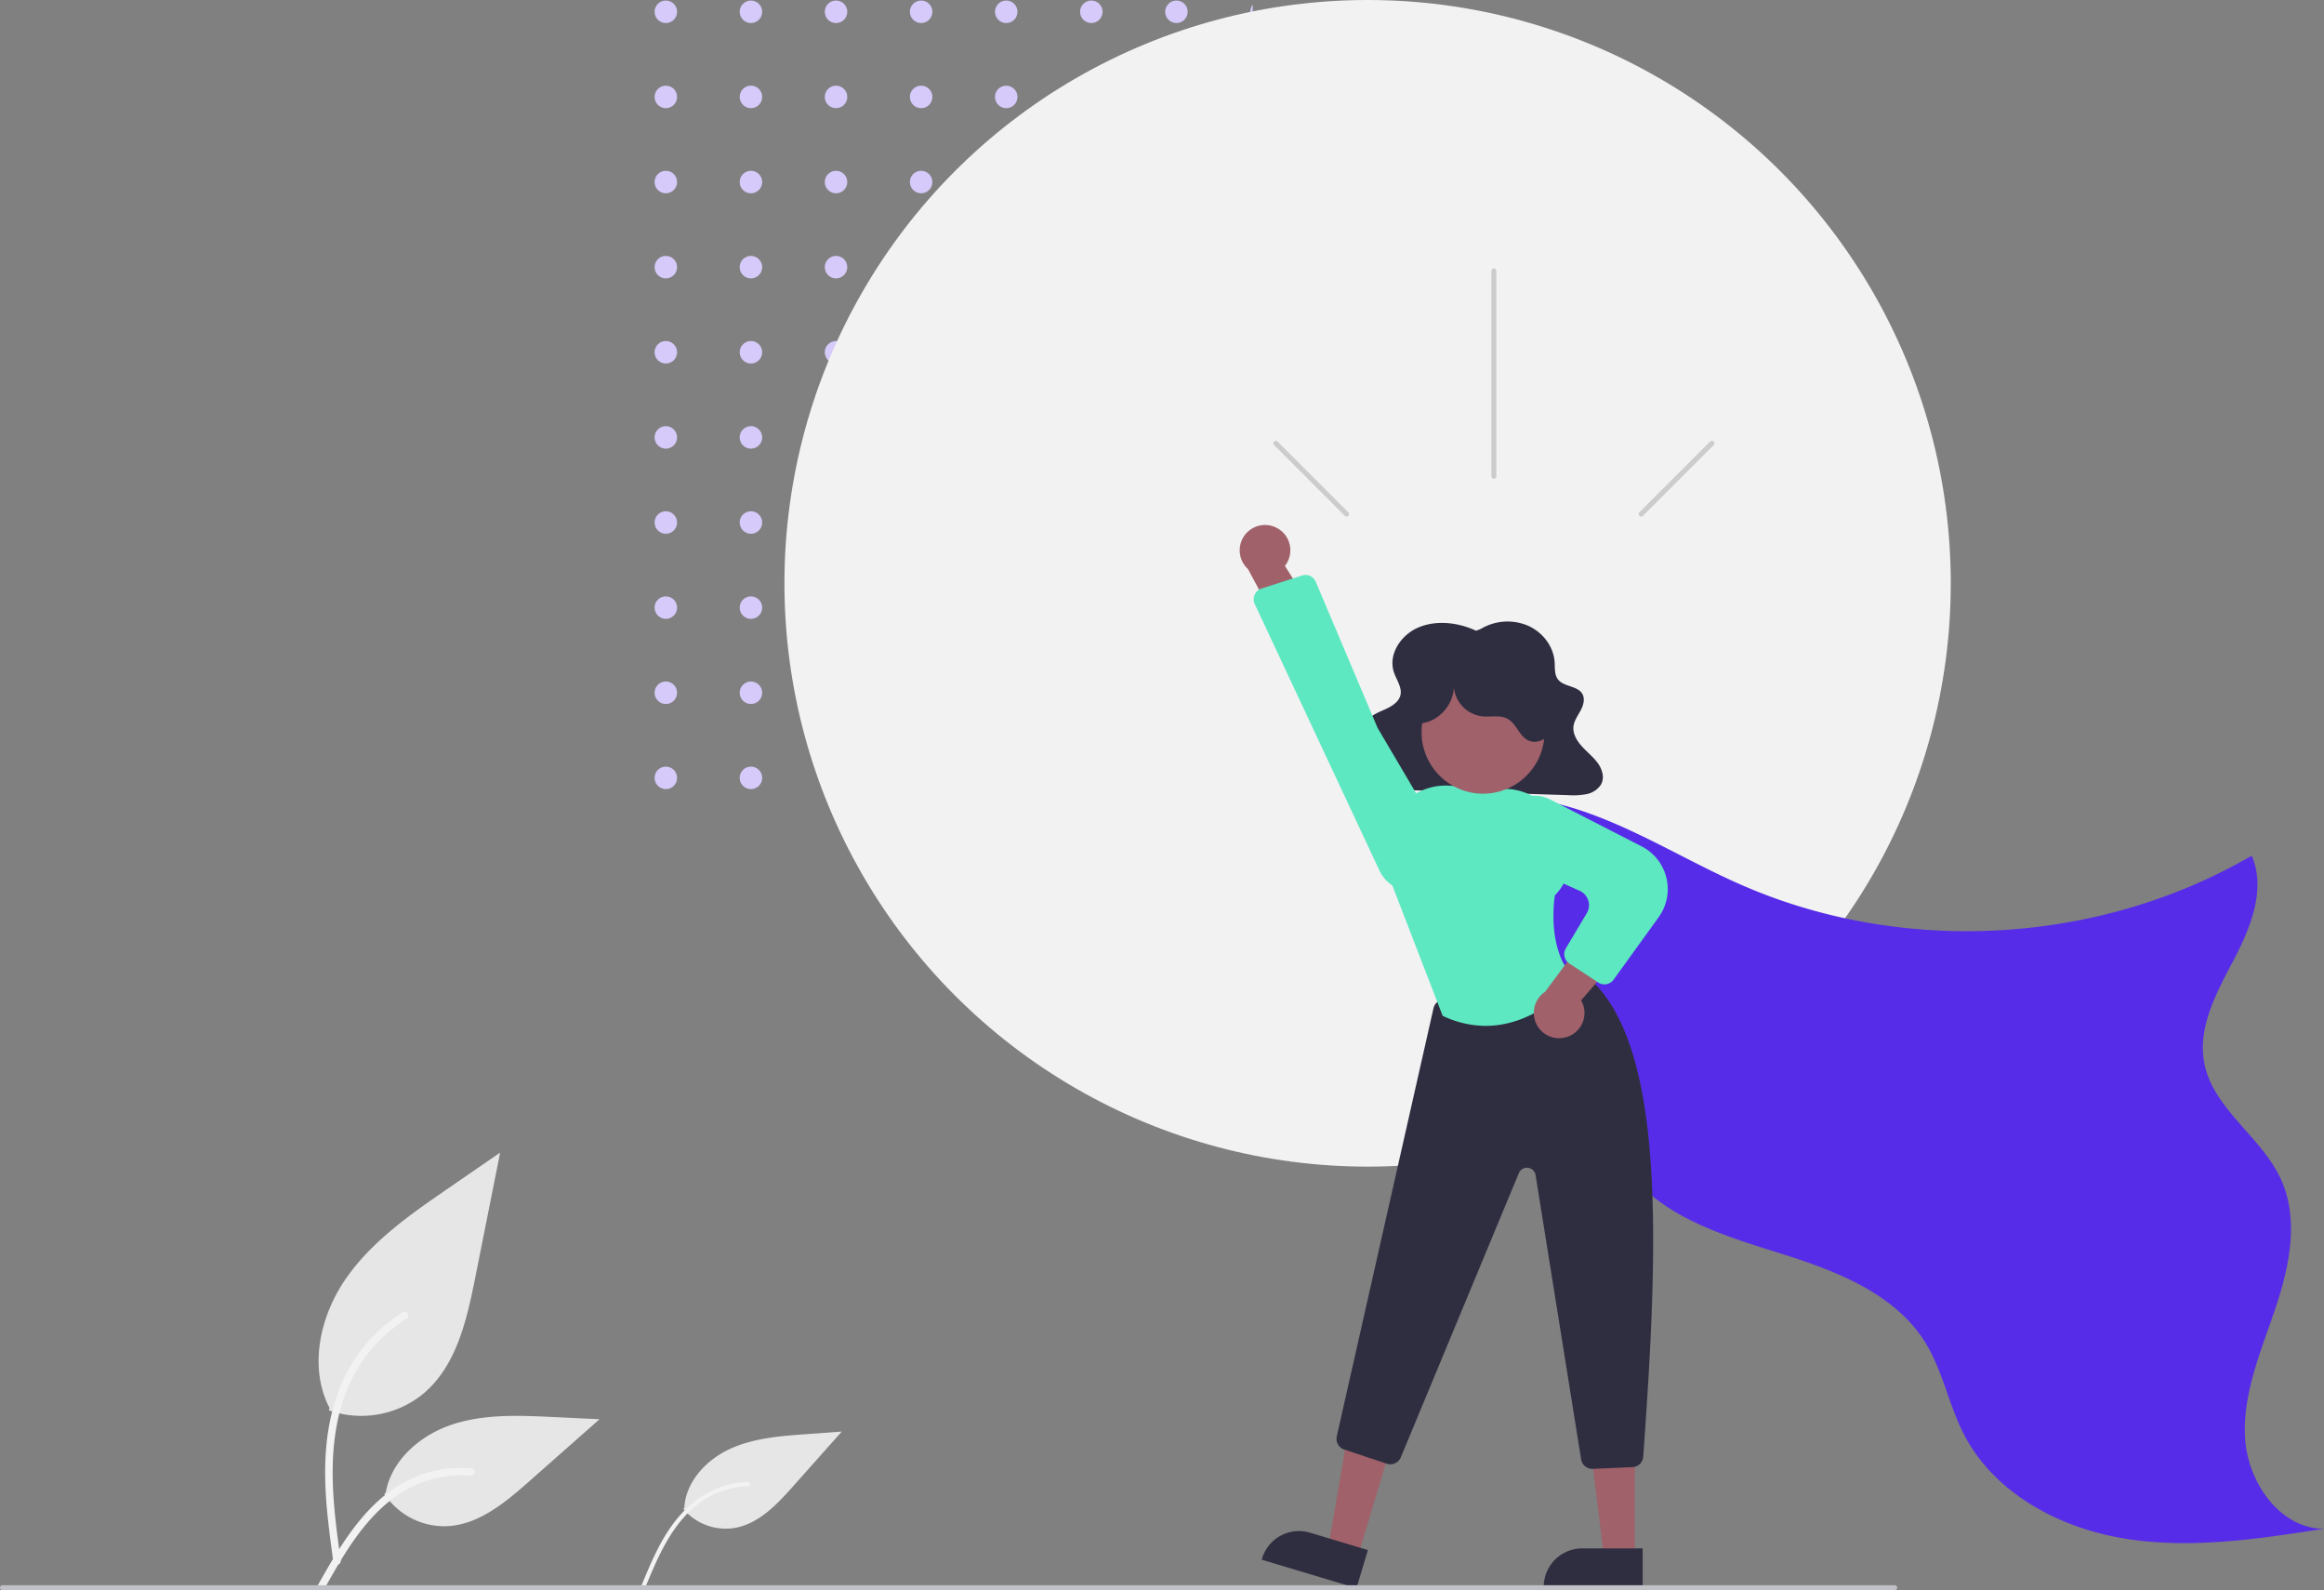 <?xml version="1.0" encoding="utf-8"?>
<svg xmlns="http://www.w3.org/2000/svg" xmlns:xlink="http://www.w3.org/1999/xlink" width="928.526" height="635.212" viewBox="0 0 928.526 635.212">
  <rect x="0" y="0" width="928.526" height="635.212" fill="#808080" stroke="none"/>
  <defs>
    <clipPath id="clip-path">
      <rect width="239" height="316" fill="none"/>
    </clipPath>
  </defs>
  <g id="performance_superhero" transform="translate(0)">
    <g id="Pattern_Dot_Violet" data-name="Pattern Dot Violet" transform="translate(261.526 0.212)">
      <g id="Grille_de_répétition_40" data-name="Grille de répétition 40" clip-path="url(#clip-path)">
        <g transform="translate(-655 -193)">
          <circle id="Ellipse_8" data-name="Ellipse 8" cx="4.5" cy="4.5" r="4.5" transform="translate(655 193)" fill="#d5caf9"/>
        </g>
        <g transform="translate(-621 -193)">
          <circle id="Ellipse_8-2" data-name="Ellipse 8" cx="4.5" cy="4.5" r="4.5" transform="translate(655 193)" fill="#d5caf9"/>
        </g>
        <g transform="translate(-587 -193)">
          <circle id="Ellipse_8-3" data-name="Ellipse 8" cx="4.5" cy="4.5" r="4.5" transform="translate(655 193)" fill="#d5caf9"/>
        </g>
        <g transform="translate(-553 -193)">
          <circle id="Ellipse_8-4" data-name="Ellipse 8" cx="4.5" cy="4.5" r="4.5" transform="translate(655 193)" fill="#d5caf9"/>
        </g>
        <g transform="translate(-519 -193)">
          <circle id="Ellipse_8-5" data-name="Ellipse 8" cx="4.5" cy="4.5" r="4.5" transform="translate(655 193)" fill="#d5caf9"/>
        </g>
        <g transform="translate(-485 -193)">
          <circle id="Ellipse_8-6" data-name="Ellipse 8" cx="4.5" cy="4.5" r="4.5" transform="translate(655 193)" fill="#d5caf9"/>
        </g>
        <g transform="translate(-451 -193)">
          <circle id="Ellipse_8-7" data-name="Ellipse 8" cx="4.5" cy="4.5" r="4.5" transform="translate(655 193)" fill="#d5caf9"/>
        </g>
        <g transform="translate(-417 -193)">
          <circle id="Ellipse_8-8" data-name="Ellipse 8" cx="4.5" cy="4.5" r="4.5" transform="translate(655 193)" fill="#d5caf9"/>
        </g>
        <g transform="translate(-655 -159)">
          <circle id="Ellipse_8-9" data-name="Ellipse 8" cx="4.5" cy="4.5" r="4.5" transform="translate(655 193)" fill="#d5caf9"/>
        </g>
        <g transform="translate(-621 -159)">
          <circle id="Ellipse_8-10" data-name="Ellipse 8" cx="4.5" cy="4.5" r="4.5" transform="translate(655 193)" fill="#d5caf9"/>
        </g>
        <g transform="translate(-587 -159)">
          <circle id="Ellipse_8-11" data-name="Ellipse 8" cx="4.5" cy="4.5" r="4.5" transform="translate(655 193)" fill="#d5caf9"/>
        </g>
        <g transform="translate(-553 -159)">
          <circle id="Ellipse_8-12" data-name="Ellipse 8" cx="4.5" cy="4.5" r="4.5" transform="translate(655 193)" fill="#d5caf9"/>
        </g>
        <g transform="translate(-519 -159)">
          <circle id="Ellipse_8-13" data-name="Ellipse 8" cx="4.5" cy="4.5" r="4.5" transform="translate(655 193)" fill="#d5caf9"/>
        </g>
        <g transform="translate(-485 -159)">
          <circle id="Ellipse_8-14" data-name="Ellipse 8" cx="4.5" cy="4.5" r="4.5" transform="translate(655 193)" fill="#d5caf9"/>
        </g>
        <g transform="translate(-451 -159)">
          <circle id="Ellipse_8-15" data-name="Ellipse 8" cx="4.5" cy="4.5" r="4.5" transform="translate(655 193)" fill="#d5caf9"/>
        </g>
        <g transform="translate(-417 -159)">
          <circle id="Ellipse_8-16" data-name="Ellipse 8" cx="4.5" cy="4.5" r="4.5" transform="translate(655 193)" fill="#d5caf9"/>
        </g>
        <g transform="translate(-655 -125)">
          <circle id="Ellipse_8-17" data-name="Ellipse 8" cx="4.5" cy="4.5" r="4.5" transform="translate(655 193)" fill="#d5caf9"/>
        </g>
        <g transform="translate(-621 -125)">
          <circle id="Ellipse_8-18" data-name="Ellipse 8" cx="4.5" cy="4.5" r="4.5" transform="translate(655 193)" fill="#d5caf9"/>
        </g>
        <g transform="translate(-587 -125)">
          <circle id="Ellipse_8-19" data-name="Ellipse 8" cx="4.5" cy="4.5" r="4.5" transform="translate(655 193)" fill="#d5caf9"/>
        </g>
        <g transform="translate(-553 -125)">
          <circle id="Ellipse_8-20" data-name="Ellipse 8" cx="4.5" cy="4.5" r="4.5" transform="translate(655 193)" fill="#d5caf9"/>
        </g>
        <g transform="translate(-519 -125)">
          <circle id="Ellipse_8-21" data-name="Ellipse 8" cx="4.5" cy="4.5" r="4.5" transform="translate(655 193)" fill="#d5caf9"/>
        </g>
        <g transform="translate(-485 -125)">
          <circle id="Ellipse_8-22" data-name="Ellipse 8" cx="4.5" cy="4.5" r="4.5" transform="translate(655 193)" fill="#d5caf9"/>
        </g>
        <g transform="translate(-451 -125)">
          <circle id="Ellipse_8-23" data-name="Ellipse 8" cx="4.5" cy="4.5" r="4.5" transform="translate(655 193)" fill="#d5caf9"/>
        </g>
        <g transform="translate(-417 -125)">
          <circle id="Ellipse_8-24" data-name="Ellipse 8" cx="4.5" cy="4.5" r="4.5" transform="translate(655 193)" fill="#d5caf9"/>
        </g>
        <g transform="translate(-655 -91)">
          <circle id="Ellipse_8-25" data-name="Ellipse 8" cx="4.5" cy="4.5" r="4.5" transform="translate(655 193)" fill="#d5caf9"/>
        </g>
        <g transform="translate(-621 -91)">
          <circle id="Ellipse_8-26" data-name="Ellipse 8" cx="4.5" cy="4.5" r="4.5" transform="translate(655 193)" fill="#d5caf9"/>
        </g>
        <g transform="translate(-587 -91)">
          <circle id="Ellipse_8-27" data-name="Ellipse 8" cx="4.5" cy="4.5" r="4.5" transform="translate(655 193)" fill="#d5caf9"/>
        </g>
        <g transform="translate(-553 -91)">
          <circle id="Ellipse_8-28" data-name="Ellipse 8" cx="4.5" cy="4.5" r="4.5" transform="translate(655 193)" fill="#d5caf9"/>
        </g>
        <g transform="translate(-519 -91)">
          <circle id="Ellipse_8-29" data-name="Ellipse 8" cx="4.5" cy="4.5" r="4.5" transform="translate(655 193)" fill="#d5caf9"/>
        </g>
        <g transform="translate(-485 -91)">
          <circle id="Ellipse_8-30" data-name="Ellipse 8" cx="4.5" cy="4.5" r="4.5" transform="translate(655 193)" fill="#d5caf9"/>
        </g>
        <g transform="translate(-451 -91)">
          <circle id="Ellipse_8-31" data-name="Ellipse 8" cx="4.5" cy="4.5" r="4.5" transform="translate(655 193)" fill="#d5caf9"/>
        </g>
        <g transform="translate(-417 -91)">
          <circle id="Ellipse_8-32" data-name="Ellipse 8" cx="4.5" cy="4.5" r="4.5" transform="translate(655 193)" fill="#d5caf9"/>
        </g>
        <g transform="translate(-655 -57)">
          <circle id="Ellipse_8-33" data-name="Ellipse 8" cx="4.5" cy="4.5" r="4.5" transform="translate(655 193)" fill="#d5caf9"/>
        </g>
        <g transform="translate(-621 -57)">
          <circle id="Ellipse_8-34" data-name="Ellipse 8" cx="4.5" cy="4.5" r="4.5" transform="translate(655 193)" fill="#d5caf9"/>
        </g>
        <g transform="translate(-587 -57)">
          <circle id="Ellipse_8-35" data-name="Ellipse 8" cx="4.5" cy="4.5" r="4.5" transform="translate(655 193)" fill="#d5caf9"/>
        </g>
        <g transform="translate(-553 -57)">
          <circle id="Ellipse_8-36" data-name="Ellipse 8" cx="4.5" cy="4.5" r="4.5" transform="translate(655 193)" fill="#d5caf9"/>
        </g>
        <g transform="translate(-519 -57)">
          <circle id="Ellipse_8-37" data-name="Ellipse 8" cx="4.5" cy="4.5" r="4.5" transform="translate(655 193)" fill="#d5caf9"/>
        </g>
        <g transform="translate(-485 -57)">
          <circle id="Ellipse_8-38" data-name="Ellipse 8" cx="4.5" cy="4.5" r="4.5" transform="translate(655 193)" fill="#d5caf9"/>
        </g>
        <g transform="translate(-451 -57)">
          <circle id="Ellipse_8-39" data-name="Ellipse 8" cx="4.5" cy="4.5" r="4.5" transform="translate(655 193)" fill="#d5caf9"/>
        </g>
        <g transform="translate(-417 -57)">
          <circle id="Ellipse_8-40" data-name="Ellipse 8" cx="4.5" cy="4.5" r="4.5" transform="translate(655 193)" fill="#d5caf9"/>
        </g>
        <g transform="translate(-655 -23)">
          <circle id="Ellipse_8-41" data-name="Ellipse 8" cx="4.5" cy="4.5" r="4.5" transform="translate(655 193)" fill="#d5caf9"/>
        </g>
        <g transform="translate(-621 -23)">
          <circle id="Ellipse_8-42" data-name="Ellipse 8" cx="4.5" cy="4.5" r="4.5" transform="translate(655 193)" fill="#d5caf9"/>
        </g>
        <g transform="translate(-587 -23)">
          <circle id="Ellipse_8-43" data-name="Ellipse 8" cx="4.5" cy="4.5" r="4.5" transform="translate(655 193)" fill="#d5caf9"/>
        </g>
        <g transform="translate(-553 -23)">
          <circle id="Ellipse_8-44" data-name="Ellipse 8" cx="4.5" cy="4.5" r="4.5" transform="translate(655 193)" fill="#d5caf9"/>
        </g>
        <g transform="translate(-519 -23)">
          <circle id="Ellipse_8-45" data-name="Ellipse 8" cx="4.5" cy="4.5" r="4.5" transform="translate(655 193)" fill="#d5caf9"/>
        </g>
        <g transform="translate(-485 -23)">
          <circle id="Ellipse_8-46" data-name="Ellipse 8" cx="4.5" cy="4.5" r="4.5" transform="translate(655 193)" fill="#d5caf9"/>
        </g>
        <g transform="translate(-451 -23)">
          <circle id="Ellipse_8-47" data-name="Ellipse 8" cx="4.5" cy="4.5" r="4.5" transform="translate(655 193)" fill="#d5caf9"/>
        </g>
        <g transform="translate(-417 -23)">
          <circle id="Ellipse_8-48" data-name="Ellipse 8" cx="4.5" cy="4.5" r="4.5" transform="translate(655 193)" fill="#d5caf9"/>
        </g>
        <g transform="translate(-655 11)">
          <circle id="Ellipse_8-49" data-name="Ellipse 8" cx="4.5" cy="4.5" r="4.5" transform="translate(655 193)" fill="#d5caf9"/>
        </g>
        <g transform="translate(-621 11)">
          <circle id="Ellipse_8-50" data-name="Ellipse 8" cx="4.5" cy="4.5" r="4.5" transform="translate(655 193)" fill="#d5caf9"/>
        </g>
        <g transform="translate(-587 11)">
          <circle id="Ellipse_8-51" data-name="Ellipse 8" cx="4.5" cy="4.5" r="4.5" transform="translate(655 193)" fill="#d5caf9"/>
        </g>
        <g transform="translate(-553 11)">
          <circle id="Ellipse_8-52" data-name="Ellipse 8" cx="4.5" cy="4.5" r="4.5" transform="translate(655 193)" fill="#d5caf9"/>
        </g>
        <g transform="translate(-519 11)">
          <circle id="Ellipse_8-53" data-name="Ellipse 8" cx="4.5" cy="4.5" r="4.5" transform="translate(655 193)" fill="#d5caf9"/>
        </g>
        <g transform="translate(-485 11)">
          <circle id="Ellipse_8-54" data-name="Ellipse 8" cx="4.5" cy="4.5" r="4.5" transform="translate(655 193)" fill="#d5caf9"/>
        </g>
        <g transform="translate(-451 11)">
          <circle id="Ellipse_8-55" data-name="Ellipse 8" cx="4.5" cy="4.5" r="4.5" transform="translate(655 193)" fill="#d5caf9"/>
        </g>
        <g transform="translate(-417 11)">
          <circle id="Ellipse_8-56" data-name="Ellipse 8" cx="4.5" cy="4.5" r="4.5" transform="translate(655 193)" fill="#d5caf9"/>
        </g>
        <g transform="translate(-655 45)">
          <circle id="Ellipse_8-57" data-name="Ellipse 8" cx="4.5" cy="4.5" r="4.5" transform="translate(655 193)" fill="#d5caf9"/>
        </g>
        <g transform="translate(-621 45)">
          <circle id="Ellipse_8-58" data-name="Ellipse 8" cx="4.5" cy="4.5" r="4.5" transform="translate(655 193)" fill="#d5caf9"/>
        </g>
        <g transform="translate(-587 45)">
          <circle id="Ellipse_8-59" data-name="Ellipse 8" cx="4.5" cy="4.5" r="4.5" transform="translate(655 193)" fill="#d5caf9"/>
        </g>
        <g transform="translate(-553 45)">
          <circle id="Ellipse_8-60" data-name="Ellipse 8" cx="4.5" cy="4.5" r="4.5" transform="translate(655 193)" fill="#d5caf9"/>
        </g>
        <g transform="translate(-519 45)">
          <circle id="Ellipse_8-61" data-name="Ellipse 8" cx="4.5" cy="4.5" r="4.5" transform="translate(655 193)" fill="#d5caf9"/>
        </g>
        <g transform="translate(-485 45)">
          <circle id="Ellipse_8-62" data-name="Ellipse 8" cx="4.5" cy="4.5" r="4.5" transform="translate(655 193)" fill="#d5caf9"/>
        </g>
        <g transform="translate(-451 45)">
          <circle id="Ellipse_8-63" data-name="Ellipse 8" cx="4.5" cy="4.5" r="4.5" transform="translate(655 193)" fill="#d5caf9"/>
        </g>
        <g transform="translate(-417 45)">
          <circle id="Ellipse_8-64" data-name="Ellipse 8" cx="4.5" cy="4.5" r="4.5" transform="translate(655 193)" fill="#d5caf9"/>
        </g>
        <g transform="translate(-655 79)">
          <circle id="Ellipse_8-65" data-name="Ellipse 8" cx="4.5" cy="4.5" r="4.5" transform="translate(655 193)" fill="#d5caf9"/>
        </g>
        <g transform="translate(-621 79)">
          <circle id="Ellipse_8-66" data-name="Ellipse 8" cx="4.5" cy="4.5" r="4.5" transform="translate(655 193)" fill="#d5caf9"/>
        </g>
        <g transform="translate(-587 79)">
          <circle id="Ellipse_8-67" data-name="Ellipse 8" cx="4.5" cy="4.5" r="4.5" transform="translate(655 193)" fill="#d5caf9"/>
        </g>
        <g transform="translate(-553 79)">
          <circle id="Ellipse_8-68" data-name="Ellipse 8" cx="4.5" cy="4.5" r="4.5" transform="translate(655 193)" fill="#d5caf9"/>
        </g>
        <g transform="translate(-519 79)">
          <circle id="Ellipse_8-69" data-name="Ellipse 8" cx="4.5" cy="4.5" r="4.5" transform="translate(655 193)" fill="#d5caf9"/>
        </g>
        <g transform="translate(-485 79)">
          <circle id="Ellipse_8-70" data-name="Ellipse 8" cx="4.5" cy="4.5" r="4.5" transform="translate(655 193)" fill="#d5caf9"/>
        </g>
        <g transform="translate(-451 79)">
          <circle id="Ellipse_8-71" data-name="Ellipse 8" cx="4.5" cy="4.5" r="4.5" transform="translate(655 193)" fill="#d5caf9"/>
        </g>
        <g transform="translate(-417 79)">
          <circle id="Ellipse_8-72" data-name="Ellipse 8" cx="4.5" cy="4.5" r="4.5" transform="translate(655 193)" fill="#d5caf9"/>
        </g>
        <g transform="translate(-655 113)">
          <circle id="Ellipse_8-73" data-name="Ellipse 8" cx="4.5" cy="4.5" r="4.5" transform="translate(655 193)" fill="#d5caf9"/>
        </g>
        <g transform="translate(-621 113)">
          <circle id="Ellipse_8-74" data-name="Ellipse 8" cx="4.5" cy="4.5" r="4.5" transform="translate(655 193)" fill="#d5caf9"/>
        </g>
        <g transform="translate(-587 113)">
          <circle id="Ellipse_8-75" data-name="Ellipse 8" cx="4.5" cy="4.5" r="4.5" transform="translate(655 193)" fill="#d5caf9"/>
        </g>
        <g transform="translate(-553 113)">
          <circle id="Ellipse_8-76" data-name="Ellipse 8" cx="4.5" cy="4.5" r="4.5" transform="translate(655 193)" fill="#d5caf9"/>
        </g>
        <g transform="translate(-519 113)">
          <circle id="Ellipse_8-77" data-name="Ellipse 8" cx="4.5" cy="4.5" r="4.5" transform="translate(655 193)" fill="#d5caf9"/>
        </g>
        <g transform="translate(-485 113)">
          <circle id="Ellipse_8-78" data-name="Ellipse 8" cx="4.5" cy="4.5" r="4.5" transform="translate(655 193)" fill="#d5caf9"/>
        </g>
        <g transform="translate(-451 113)">
          <circle id="Ellipse_8-79" data-name="Ellipse 8" cx="4.5" cy="4.5" r="4.5" transform="translate(655 193)" fill="#d5caf9"/>
        </g>
        <g transform="translate(-417 113)">
          <circle id="Ellipse_8-80" data-name="Ellipse 8" cx="4.5" cy="4.5" r="4.5" transform="translate(655 193)" fill="#d5caf9"/>
        </g>
      </g>
    </g>
    <circle id="Ellipse_1317" data-name="Ellipse 1317" cx="233" cy="233" r="233" transform="translate(313.409)" fill="#f2f2f2"/>
    <path id="Tracé_10457" data-name="Tracé 10457" d="M267.148,695.739a39.063,39.063,0,0,0,37.721-6.645c13.212-11.089,17.354-29.359,20.725-46.275l9.969-50.036-20.872,14.371c-15.01,10.335-30.357,21-40.75,35.971s-14.929,35.405-6.579,51.6" transform="translate(-135.737 -132.394)" fill="#e6e6e6"/>
    <path id="Tracé_10458" data-name="Tracé 10458" d="M268.932,756.318c-2.112-15.388-4.285-30.972-2.8-46.525,1.316-13.812,5.53-27.3,14.109-38.364a63.82,63.82,0,0,1,16.374-14.838c1.637-1.033,3.144,1.561,1.514,2.59a60.672,60.672,0,0,0-24,28.956c-5.225,13.289-6.064,27.776-5.164,41.893.544,8.537,1.7,17.018,2.861,25.489a1.554,1.554,0,0,1-1.048,1.845,1.509,1.509,0,0,1-1.845-1.048Z" transform="translate(-135.737 -132.394)" fill="#f2f2f2"/>
    <path id="Tracé_10459" data-name="Tracé 10459" d="M408.733,735.124a22.264,22.264,0,0,0,20.462,7.606c9.692-1.644,17-9.432,23.529-16.778l19.325-21.728-14.4,1.051c-10.359.755-20.98,1.575-30.4,5.94s-17.546,13.1-18.109,23.476" transform="translate(-135.737 -132.394)" fill="#e6e6e6"/>
    <path id="Tracé_10460" data-name="Tracé 10460" d="M392.149,765.424c3.4-8.175,6.821-16.464,12.033-23.683,4.628-6.412,10.589-11.83,18-14.8a36.374,36.374,0,0,1,12.328-2.575c1.1-.036,1.1,1.674,0,1.71a34.579,34.579,0,0,0-20.146,7.319c-6.4,5.028-10.988,11.909-14.615,19.109-2.193,4.354-4.071,8.857-5.94,13.357a.886.886,0,0,1-1.047.605.86.86,0,0,1-.605-1.047Z" transform="translate(-135.737 -132.394)" fill="#f2f2f2"/>
    <path id="Tracé_10461" data-name="Tracé 10461" d="M289.28,729.089a28.755,28.755,0,0,0,25.055,12.931c12.683-.6,23.257-9.454,32.775-17.858L375.263,699.3l-18.633-.891c-13.4-.641-27.145-1.239-39.908,2.893s-24.533,14.077-26.867,27.287" transform="translate(-135.737 -132.394)" fill="#e6e6e6"/>
    <path id="Tracé_10462" data-name="Tracé 10462" d="M262.962,765.163c10.168-17.991,21.961-37.986,43.035-44.377a48.023,48.023,0,0,1,18.1-1.869c1.922.166,1.442,3.128-.476,2.963a44.614,44.614,0,0,0-28.887,7.642c-8.145,5.544-14.487,13.252-19.854,21.425-3.288,5.007-6.233,10.226-9.178,15.438-.941,1.666-3.693.463-2.74-1.222Z" transform="translate(-135.737 -132.394)" fill="#f2f2f2"/>
    <path id="Tracé_10463" data-name="Tracé 10463" d="M702.07,458.075c20.217-11.112,45.379-8.882,67.161-1.285s41.522,20.043,62.675,29.249c64.64,28.131,142.548,23.595,203.487-11.848,5.763,13.406-.419,28.74-7.211,41.656s-14.532,26.914-11.736,41.236c3.578,18.327,22.793,29.315,30.579,46.288,7.391,16.112,3.424,35.033-2.246,51.827s-13.028,33.715-12.064,51.415,13.823,36.416,31.549,36.43c-26.269,4.082-53.055,8.166-79.309,3.983s-52.369-18.068-64.558-41.693c-6.093-11.809-8.441-25.386-15.439-36.682-11.918-19.241-34.791-28.289-56.372-35.108s-44.676-13.388-59.871-30.162c-14.478-15.982-19.063-38.246-26.734-58.4a186.536,186.536,0,0,0-64.588-84.23" transform="translate(-135.737 -132.394)" fill="#572ce8"/>
    <path id="Tracé_10464" data-name="Tracé 10464" d="M725.495,374.338c-7.1-3.3-15.81-4.384-23.032-1.316s-12.144,10.931-9.809,17.891c1.059,3.155,3.47,6.258,2.531,9.445-.723,2.453-3.245,4.072-5.723,5.224s-5.187,2.12-6.978,4.062-2.165,5.285.073,6.791c.737.5,1.659.732,2.374,1.254a3.772,3.772,0,0,1,1.164,4.222,8.893,8.893,0,0,1-2.851,3.751c-2.541,2.191-5.9,4.7-5.109,7.809a5.478,5.478,0,0,0,3.7,3.458,18.368,18.368,0,0,0,5.427.716l74.966,2.362a28.421,28.421,0,0,0,7.4-.413,8.762,8.762,0,0,0,5.813-3.9c1.436-2.657.493-5.931-1.28-8.412s-4.282-4.439-6.355-6.717-3.769-5.123-3.4-8.067c.293-2.357,1.847-4.395,2.963-6.537s1.764-4.818.319-6.789c-2.037-2.777-6.927-2.526-9.243-5.113-1.748-1.953-1.41-4.763-1.584-7.281-.418-6.057-4.611-11.776-10.58-14.433a20.831,20.831,0,0,0-18.953,1.291Z" transform="translate(-135.737 -122.394)" fill="#2f2e41"/>
    <path id="Tracé_10465" data-name="Tracé 10465" d="M542.385,622.1l-11.741-3.528,8.019-46.967,17.329,5.207Z" fill="#a0616a"/>
    <path id="Tracé_10466" data-name="Tracé 10466" d="M677.7,766.774,639.838,755.4l.144-.479a15.386,15.386,0,0,1,19.163-10.309h0l23.123,6.947Z" transform="translate(-135.737 -132.394)" fill="#2f2e41"/>
    <path id="Tracé_10467" data-name="Tracé 10467" d="M653.182,622.5h-12.26l-5.832-47.288h18.094Z" fill="#a0616a"/>
    <path id="Tracé_10468" data-name="Tracé 10468" d="M792.045,766.774H752.514v-.5A15.386,15.386,0,0,1,767.9,750.886h24.145Z" transform="translate(-135.737 -132.394)" fill="#2f2e41"/>
    <path id="Tracé_10469" data-name="Tracé 10469" d="M771.9,719.123a4.5,4.5,0,0,1-4.441-3.788l-18.2-113.554a3.5,3.5,0,0,0-6.688-.789L695.406,714.528a4.516,4.516,0,0,1-5.579,2.544l-17.034-5.679a4.485,4.485,0,0,1-2.966-5.261l38.649-171.021a4.525,4.525,0,0,1,3.372-3.392l51.832-12.032a4.562,4.562,0,0,1,3.708.77c34.13,24.8,31.247,105.821,24.886,193.8a4.5,4.5,0,0,1-4.294,4.174l-15.882.691C772.032,719.122,771.966,719.123,771.9,719.123Z" transform="translate(-135.737 -132.394)" fill="#2f2e41"/>
    <path id="Tracé_10470" data-name="Tracé 10470" d="M729.329,542.162a39.9,39.9,0,0,1-17.024-3.935l-.183-.085-.073-.188-22.029-57.076-.419-9.917a23.773,23.773,0,0,1,25.09-24.741l23.388,1.317a23.787,23.787,0,0,1,22.437,23.61c.607,1.167,4.921,10.292-3.533,18.865-.316,1.952-3.273,22.247,7.887,33.407l.314.313-.274.349C764.732,524.309,750.4,542.159,729.329,542.162Z" transform="translate(-135.737 -132.394)" fill="#5de8c1"/>
    <circle id="Ellipse_1318" data-name="Ellipse 1318" cx="24.561" cy="24.561" r="24.561" transform="translate(567.971 267.91)" fill="#a0616a"/>
    <path id="Tracé_10471" data-name="Tracé 10471" d="M762.171,546.467a10.056,10.056,0,0,0,5.277-14.488l23.359-27.043-18.414-2.4-19.359,26.048a10.11,10.11,0,0,0,9.137,17.88Z" transform="translate(-135.737 -132.394)" fill="#a0616a"/>
    <path id="Tracé_10472" data-name="Tracé 10472" d="M776.775,525.594a4.489,4.489,0,0,1-2.468-.74l-11.554-7.578a4.491,4.491,0,0,1-1.4-6.064l8.364-14.052a6.272,6.272,0,0,0-2.824-8.932l-24.028-10.772a14.324,14.324,0,0,1-8.112-15.915h0a14.241,14.241,0,0,1,20.432-9.754l36.452,18.679a19.177,19.177,0,0,1,6.8,28.289l-18.02,24.97a4.489,4.489,0,0,1-3.649,1.869Z" transform="translate(-135.737 -132.394)" fill="#5de8c1"/>
    <path id="Tracé_10473" data-name="Tracé 10473" d="M703.142,411.373c7.756-.623,14.2-8.371,13.39-16.111a13.009,13.009,0,0,0,11.141,13.246c3.558.392,7.458-.684,10.555,1.11,3.43,1.988,4.528,6.816,8.1,8.533,3.453,1.659,7.838-.6,9.543-4.033s1.287-7.55.157-11.21a31.653,31.653,0,0,0-52.69-12.975c-3.261,3.28-5.851,7.461-6.271,12.068s1.717,9.605,5.854,11.675Z" transform="translate(-135.737 -122.394)" fill="#2f2e41"/>
    <path id="Tracé_10474" data-name="Tracé 10474" d="M646,343.338a10.056,10.056,0,0,1,3.1,15.1l19.159,30.165-18.567-.318-15.347-28.6A10.11,10.11,0,0,1,646,343.338Z" transform="translate(-135.737 -132.394)" fill="#a0616a"/>
    <path id="Tracé_10475" data-name="Tracé 10475" d="M661.444,364.818l24.674,58.3,25.869,43.864a14.189,14.189,0,0,1-8.12,20.79h0a14.265,14.265,0,0,1-16.951-7.569L637.058,373.672a4.5,4.5,0,0,1,2.7-6.191l16.166-5.193a4.6,4.6,0,0,1,.943-.2,4.474,4.474,0,0,1,4.578,2.728Z" transform="translate(-135.737 -132.394)" fill="#5de8c1"/>
    <path id="Tracé_10476" data-name="Tracé 10476" d="M892.737,767.606h-756a1,1,0,1,1,0-2h756a1,1,0,0,1,0,2Z" transform="translate(-135.737 -132.394)" fill="#c0c0c7"/>
    <path id="Tracé_10477" data-name="Tracé 10477" d="M733.595,240.606v82a1,1,0,0,1-2,0v-82a1,1,0,1,1,2,0Z" transform="translate(-135.737 -132.394)" fill="#ccc"/>
    <path id="Tracé_10478" data-name="Tracé 10478" d="M820.421,310.171l-28.284,28.284a1,1,0,0,1-1.414-1.414l28.284-28.284a1,1,0,1,1,1.414,1.414Z" transform="translate(-135.737 -132.394)" fill="#ccc"/>
    <path id="Tracé_10479" data-name="Tracé 10479" d="M644.77,310.171l28.284,28.285a1,1,0,0,0,1.414-1.414l-28.284-28.284a1,1,0,0,0-1.414,1.414Z" transform="translate(-135.737 -132.394)" fill="#ccc"/>
  </g>
</svg>
